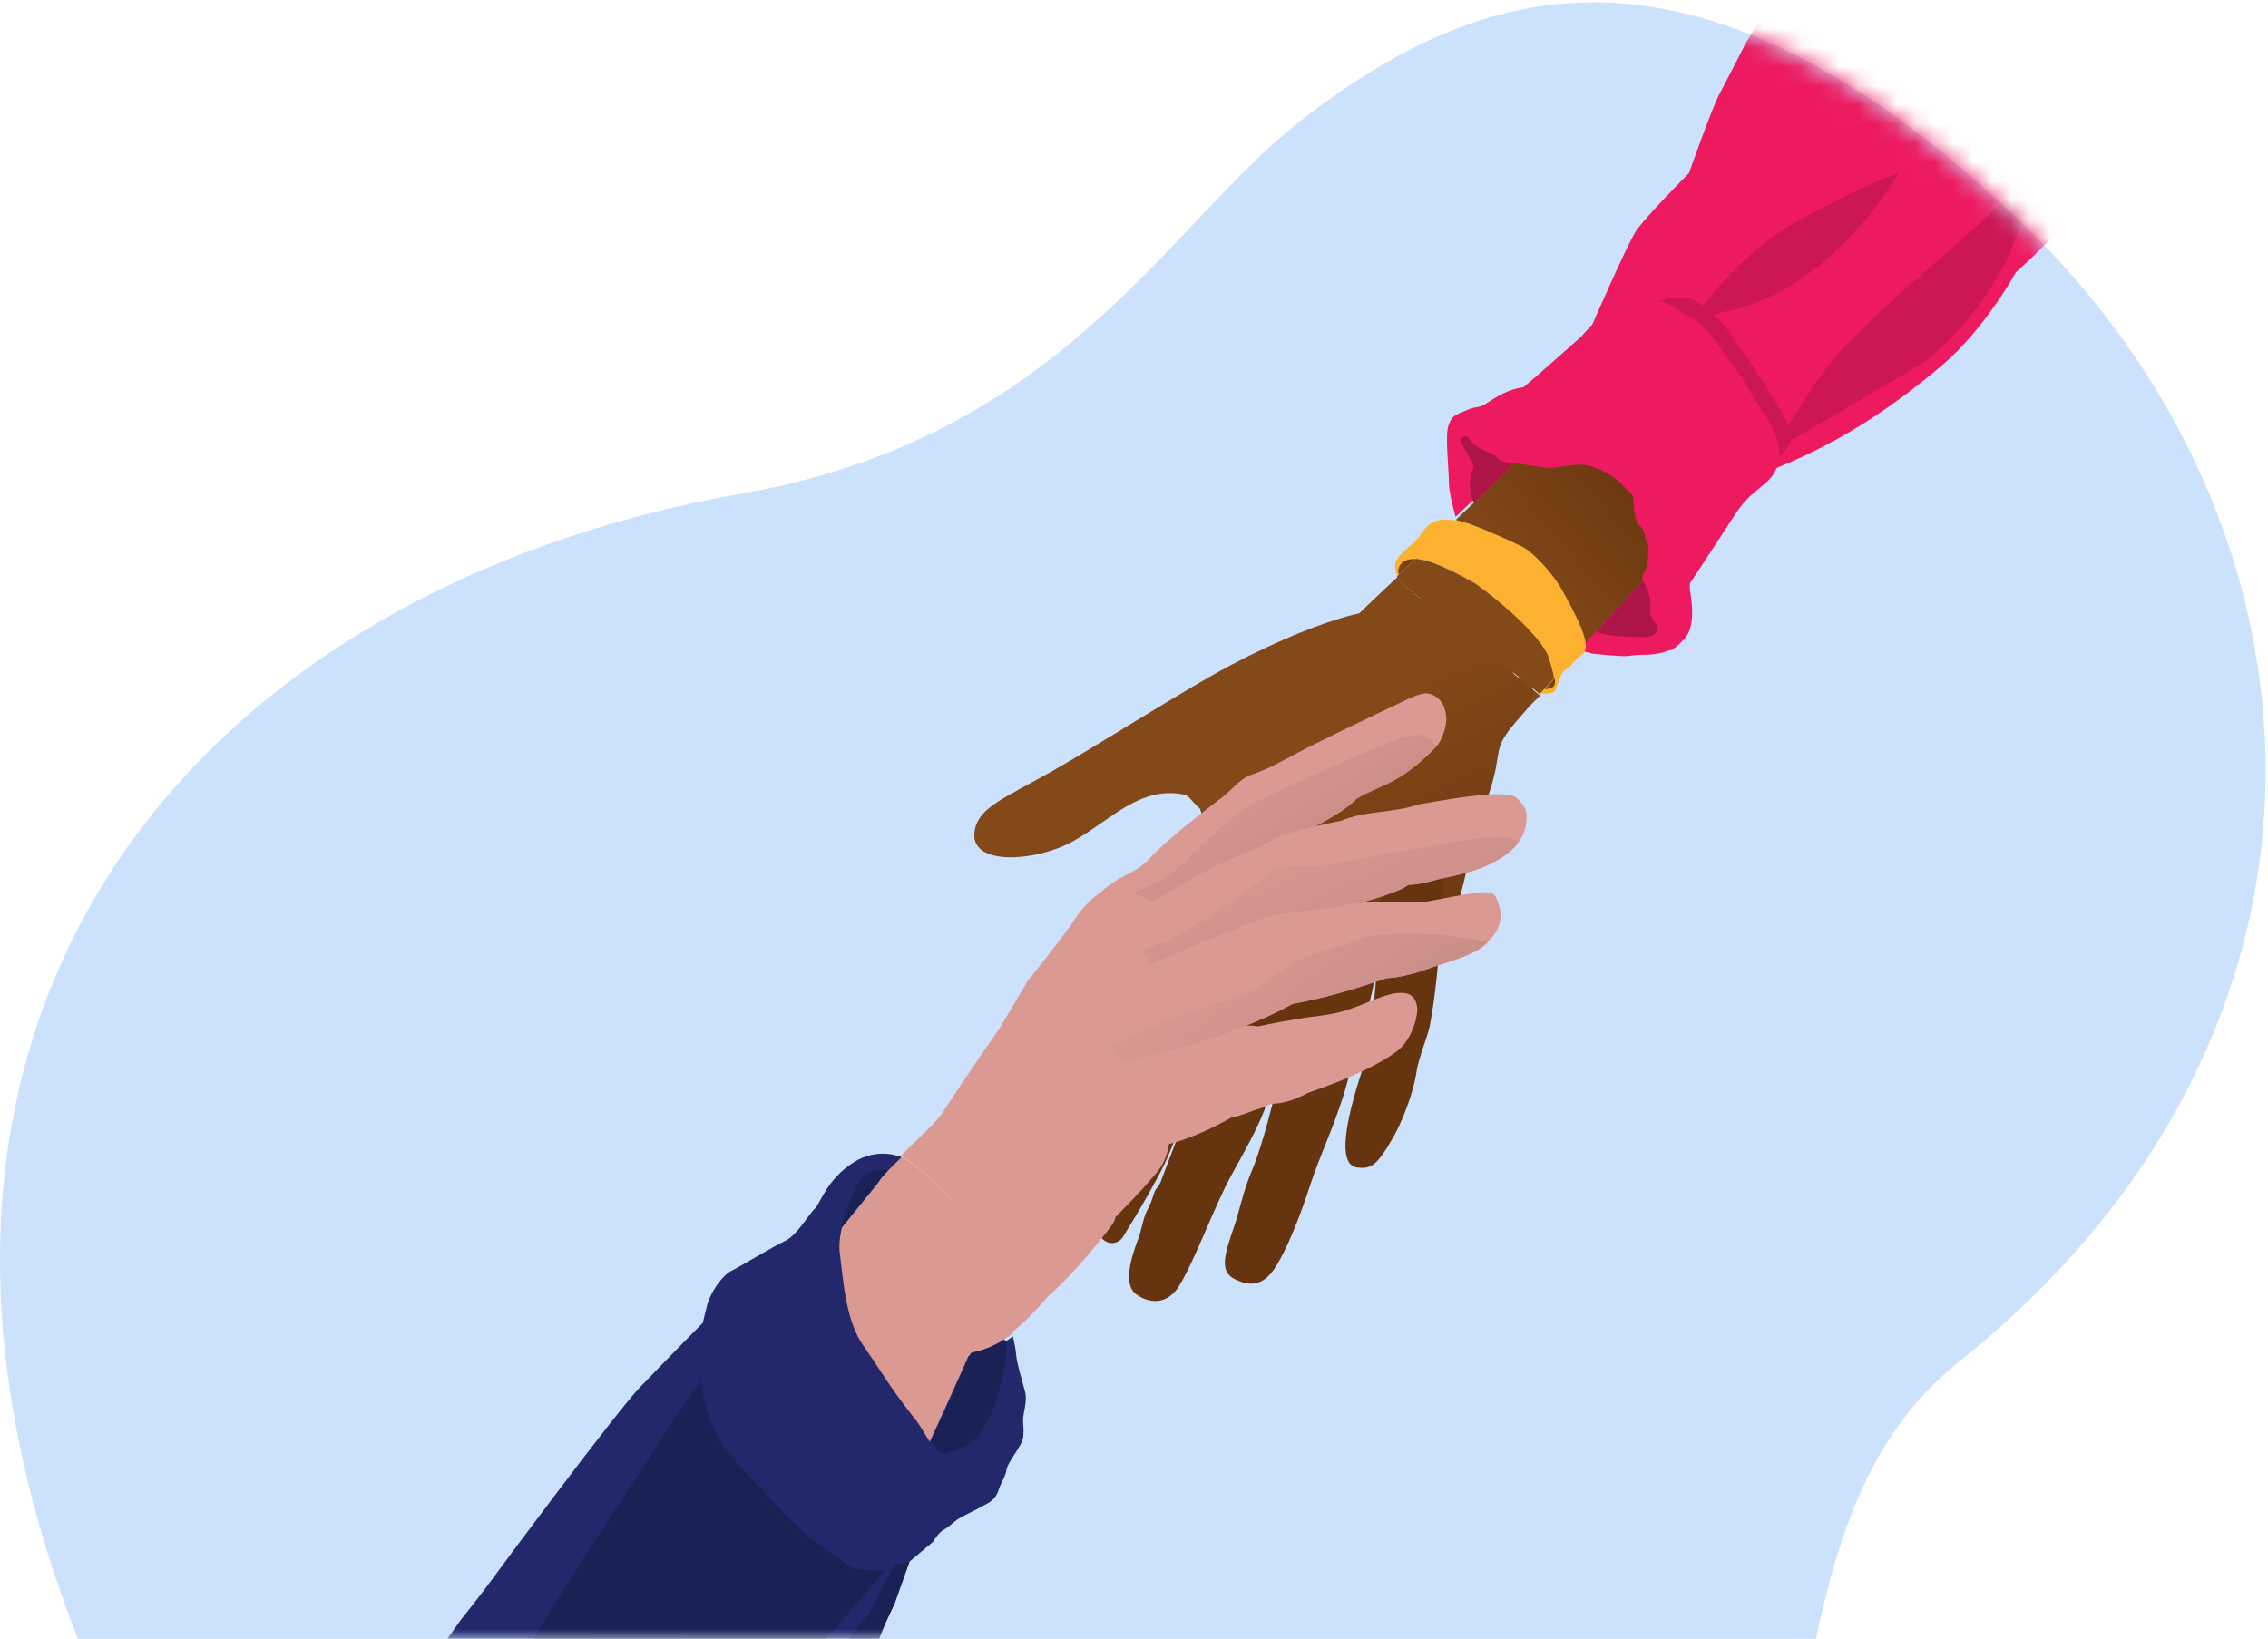 <svg width="119" height="86" viewBox="0 0 119 86" fill="none" xmlns="http://www.w3.org/2000/svg">
<path d="M105.825 11.447C88.814 -4.671 77.57 -0.904 68.259 6.327C61.255 11.765 55.764 22.949 38.931 25.902C10.591 30.87 -8.842 52.938 4.083 85.999H95.28C96.572 80.019 98.328 75.026 102.787 71.464C124.615 54.016 122.837 27.562 105.825 11.447V11.447Z" fill="#CCE2FC"/>
<mask id="mask0_12524_19504" style="mask-type:alpha" maskUnits="userSpaceOnUse" x="0" y="0" width="119" height="86">
<path d="M105.825 11.447C88.814 -4.671 77.57 -0.904 68.259 6.327C61.255 11.765 55.764 22.949 38.931 25.902C10.591 30.87 -8.842 52.938 4.083 85.999H95.28C96.572 80.019 98.328 75.026 102.787 71.464C124.615 54.016 122.837 27.562 105.825 11.447V11.447Z" fill="white"/>
</mask>
<g mask="url(#mask0_12524_19504)">
<path d="M80.763 36.466C80.782 36.485 80.796 36.496 80.806 36.504C79.685 37.656 78.767 38.488 77.837 39.4C76.296 40.91 65.551 37.682 71.602 31.909C72.217 31.322 72.794 30.779 73.337 30.272C73.393 30.433 73.469 30.565 73.541 30.622C78.154 34.341 80.64 36.351 80.763 36.466V36.466Z" fill="#844919"/>
<path d="M82.833 34.198C82.602 34.448 82.379 34.69 82.17 34.923C81.956 35.161 81.75 35.386 81.552 35.6C81.519 35.306 81.39 34.89 81.219 34.369C80.722 33.306 78.92 31.697 77.407 30.607C75.541 29.537 74.707 29.312 74.273 29.293C75.051 28.575 75.758 27.926 76.416 27.314C76.542 27.76 76.652 28.101 76.652 28.101C76.652 28.101 77.19 28.738 77.544 29.409C77.898 30.081 80.925 32.828 81.959 33.602C82.402 33.932 82.67 34.106 82.833 34.198V34.198Z" fill="#844919"/>
<path d="M113.685 1.255C112.737 2.398 111.692 3.564 110.585 4.739C106.174 9.414 100.755 14.217 96.35 18.251C92.359 21.906 90.503 25.011 88.17 27.96C87.526 28.774 86.832 29.582 86.133 30.368C86.082 30.148 86.189 29.946 86.305 29.731C86.447 29.466 86.387 29.148 86.441 28.851C86.496 28.555 86.325 28.243 86.273 28.083C86.222 27.924 86.296 27.767 85.948 27.395C85.6 27.023 85.677 25.927 85.612 25.86C85.546 25.793 85.487 25.68 84.95 25.163C84.413 24.645 83.606 24.287 83.05 24.216C82.495 24.144 81.731 24.374 81.284 24.372C80.935 24.369 79.978 24.204 79.379 24.095C81.159 22.166 82.793 20.01 84.99 16.452C85.469 15.676 87.004 13.108 87.532 12.336C88.591 10.785 88.851 8.961 89.7 7.641C93.577 1.603 95.622 -1.811 96.88 -3.921C98.754 -7.062 98.882 -7.309 100.714 -9.009C105.227 -13.196 121.7 -8.413 113.685 1.255V1.255Z" fill="#844919"/>
<path d="M79.341 35.168C79.481 35.844 80.707 35.456 80.381 36.774C80.257 37.276 78.866 38.332 78.655 39.341C78.445 40.35 78.566 40.635 77.551 43.182C77.044 44.455 76.945 46.92 75.87 48.886C73.971 52.362 66.646 51.539 65.252 50.302C63.154 48.441 64.163 46.047 62.902 42.246C62.053 39.688 67.314 36.718 71.302 33.064C75.288 29.409 78.767 32.407 79.342 35.168L79.341 35.168Z" fill="url(#paint0_linear_12524_19504)"/>
<path d="M75.711 43.861C75.739 45.666 75.642 50.658 75.009 53.887C74.928 54.303 74.408 55.612 74.323 56.239C74.168 57.388 73.525 58.915 73.18 59.538C72.251 61.217 71.928 61.342 71.236 61.273C70.594 61.211 70.095 60.343 71.477 56.152C71.655 55.614 71.626 55.324 71.76 54.702C72.603 50.754 71.978 46.786 73.032 45.349C74.083 43.911 75.701 43.097 75.712 43.86L75.711 43.861Z" fill="#66340E"/>
<path d="M69.632 48.041C68.854 50.381 67.756 54.645 66.305 58.343C65.742 59.778 64.739 61.35 64.257 62.358C63.367 64.224 62.535 66.433 61.852 67.508C61.28 68.408 60.434 68.443 59.729 68.002C59.381 67.784 58.833 67.315 59.725 65.002C59.895 64.564 59.951 64.018 60.168 63.564C60.385 63.111 60.352 63.243 60.551 62.622C60.636 62.358 60.816 62.268 60.908 62.007C61.28 60.963 61.768 59.852 62.111 58.643C63.478 53.843 64.467 49.546 66.347 46.417C67.435 44.609 69.926 47.152 69.63 48.043L69.632 48.041Z" fill="#66340E"/>
<path d="M72.161 49.355C72.638 50.662 71.424 54.01 70.672 56.851C70.166 58.762 69.261 60.604 68.778 62.093C68.218 63.823 67.471 65.741 66.802 66.673C66.193 67.523 65.492 67.483 64.772 67.122C63.973 66.723 64.252 65.816 64.741 64.409C65.028 63.584 65.203 62.578 65.691 61.421C65.986 60.718 66.281 59.738 66.502 58.931C67.284 56.094 67.923 52.664 68.486 50.363C68.78 49.163 68.91 48.423 69.336 47.905C70.582 46.394 71.89 48.616 72.159 49.356L72.161 49.355Z" fill="#66340E"/>
<path d="M67.973 46.048C67.973 46.048 65.238 51.532 63.46 55.008C62.51 56.865 61.881 59.645 60.879 61.528C59.844 63.472 59.159 64.495 58.949 64.867C58.502 65.669 56.953 65.29 57.467 62.427C57.985 59.561 59.793 55.969 60.925 52.728C62.056 49.491 63.5 44.634 64.692 42.944C65.884 41.251 69.539 42.496 67.974 46.05L67.973 46.048Z" fill="#66340E"/>
<path d="M73.732 32.095C71.596 31.421 66.227 33.934 63.48 35.51C60.734 37.088 57.503 39.163 55.134 40.51C52.764 41.854 51.401 42.342 51.15 43.535C50.736 45.503 54.371 45.249 56.354 44.12C58.336 42.996 59.824 41.233 62.138 41.699C62.559 41.783 62.826 42.777 63.644 42.531C68.868 40.963 80.329 34.175 73.732 32.095Z" fill="#844919"/>
<path d="M108.077 11.97C107.199 13.043 105.776 14.284 105.776 14.284C105.776 14.284 104.15 17.279 101.832 19.227C99.514 21.175 96.826 23.098 93.238 24.547C92.989 24.95 93.141 24.843 92.728 25.269C92.109 25.82 91.628 26.078 91.001 27.055C90.374 28.034 88.689 30.584 88.689 30.584C88.689 30.584 88.636 30.652 88.67 30.959C88.704 31.267 89.043 32.816 88.38 33.524C87.718 34.232 87.576 34.124 87.576 34.124C87.576 34.124 87.085 34.349 86.405 34.359C85.725 34.37 85.688 34.403 85.335 34.43C84.983 34.455 83.6 34.309 83.6 34.309L82.97 34.161C82.97 34.161 82.943 34.188 82.728 34.063C83.02 33.744 83.327 33.411 83.646 33.068C83.578 33.041 83.51 33.011 83.445 32.978C82.63 32.568 77.851 28.032 77.446 26.683C77.394 26.511 77.351 26.36 77.314 26.228C77.01 26.521 76.698 26.819 76.373 27.127C76.211 26.532 76.023 25.754 76.023 25.342C76.023 24.617 75.808 22.841 76.004 22.317C76.201 21.793 76.326 21.795 76.939 21.532C77.551 21.269 77.558 21.463 78.054 21.128C78.55 20.792 79.207 20.405 79.929 20.325C80.511 19.852 82.943 17.683 82.943 17.683L83.558 17.003C83.558 17.003 85.321 12.963 85.797 12.195C86.272 11.427 88.617 9.088 88.617 9.088C88.617 9.088 89.807 5.717 90.186 5.001C90.564 4.286 91.644 2.181 91.644 2.181L102.73 -15.366L120.256 -4.216C120.256 -4.216 108.956 10.896 108.077 11.97Z" fill="#ED1A60"/>
<path d="M86.356 29.876C86.5 29.612 86.44 29.296 86.496 29.001C86.552 28.706 86.381 28.397 86.329 28.238C86.278 28.079 86.354 27.924 86.005 27.555C85.657 27.185 85.738 26.096 85.672 26.029C85.606 25.963 85.547 25.85 85.01 25.337C84.473 24.823 83.663 24.469 83.105 24.399C82.548 24.328 81.781 24.558 81.331 24.556C80.982 24.554 80.021 24.392 79.42 24.284C78.763 24.987 78.087 25.66 77.356 26.361C77.051 26.652 76.737 26.949 76.411 27.255C76.534 27.703 76.643 28.045 76.643 28.045C76.643 28.045 77.178 28.685 77.528 29.359C77.879 30.034 80.89 32.79 81.918 33.567C82.359 33.898 82.626 34.073 82.788 34.165C83.081 33.847 83.39 33.516 83.711 33.175C84.494 32.34 85.342 31.441 86.182 30.509C86.131 30.291 86.24 30.09 86.356 29.876V29.876Z" fill="url(#paint1_linear_12524_19504)"/>
<path d="M79.374 24.319C78.718 25.023 78.042 25.696 77.311 26.396C77.059 25.494 77.125 25.425 77.155 25.048C77.191 24.614 77.437 24.666 77.234 24.235C77.031 23.804 76.215 22.811 77.006 22.902C77.006 22.902 77.142 23.215 77.482 23.427C77.821 23.64 78.133 23.759 78.397 23.886C78.662 24.013 78.563 24.168 78.968 24.243C79.059 24.26 79.201 24.287 79.374 24.319V24.319Z" fill="#AD1548"/>
<path d="M86.052 33.427C85.519 33.397 84.551 33.455 83.764 33.145C84.545 32.308 85.391 31.407 86.229 30.473C86.24 30.525 86.262 30.579 86.293 30.633C86.461 30.916 86.638 31.559 86.601 31.791C86.564 32.022 86.55 32.215 86.682 32.451C86.814 32.687 87.003 32.83 86.939 33.07C86.875 33.309 86.632 33.461 86.052 33.427Z" fill="#AD1548"/>
<path d="M88.899 16.68C88.899 16.68 90.985 13.463 94.262 11.636C97.539 9.808 99.633 9.067 99.633 9.067C99.633 9.067 96.127 15.253 90.583 16.339C89.324 16.614 89.173 16.883 89.173 16.883C89.173 16.883 89.133 16.877 88.898 16.68L88.899 16.68Z" fill="#CC1754"/>
<path d="M93.312 22.95C93.312 22.95 93.637 22.735 94.308 21.593C94.98 20.451 96.042 18.829 97.371 17.604C99.205 15.666 104 11.775 105.413 10.26C106.6 9.06 106.956 9.054 106.956 9.054C106.956 9.054 105.91 12.364 105.298 13.62C104.685 14.875 102.772 17.983 100.24 19.444C97.708 20.905 94.397 22.906 94.043 23.065C93.69 23.224 93.373 23.356 93.373 23.356C93.373 23.356 93.408 23.213 93.314 22.95L93.312 22.95Z" fill="#CC1754"/>
<path d="M87.027 15.787C87.027 15.787 87.604 15.896 88.011 16.224C88.418 16.552 89.143 16.736 89.932 17.793C90.892 19.145 91.494 19.935 91.558 20.089C91.623 20.242 92.539 21.693 92.784 22.085C93.03 22.478 93.472 23.281 93.338 23.992C93.927 23.26 94.395 23.179 93.368 21.422C92.341 19.665 90.668 17.341 90.668 17.341C90.668 17.341 89.499 15.859 88.648 15.672C87.797 15.485 87.027 15.787 87.027 15.787V15.787Z" fill="#CC1754"/>
<path d="M81.565 35.613C81.382 35.809 81.206 35.996 81.034 36.176C80.953 36.261 80.873 36.345 80.793 36.426C80.782 36.419 80.769 36.407 80.75 36.388C80.627 36.274 78.131 34.281 73.501 30.594C73.429 30.537 73.353 30.406 73.296 30.245C73.334 30.211 73.371 30.175 73.409 30.14C73.71 29.859 74.001 29.588 74.281 29.327C74.716 29.344 75.551 29.566 77.418 30.629C78.932 31.715 80.735 33.319 81.232 34.381C81.403 34.902 81.532 35.318 81.565 35.613V35.613Z" fill="#844919"/>
<path d="M83.069 34.297C82.572 34.727 82.555 34.755 82.487 34.864C82.418 34.973 82.085 35.144 81.982 35.308C81.879 35.472 81.716 35.938 81.671 36.061C81.625 36.185 81.616 36.406 81.171 36.395C80.797 36.386 80.824 36.465 80.77 36.422C80.85 36.341 80.93 36.258 81.011 36.172C81.183 35.993 81.359 35.805 81.542 35.609C81.51 35.314 81.382 34.897 81.212 34.375C80.718 33.311 78.921 31.701 77.411 30.611C75.549 29.542 74.715 29.319 74.281 29.301C74.001 29.562 73.71 29.832 73.408 30.113C73.371 30.149 73.334 30.184 73.296 30.219C73.198 29.939 73.159 29.57 73.299 29.345C73.522 28.991 74.228 28.483 74.457 28.17C74.684 27.857 74.816 27.598 75.189 27.413C75.563 27.229 75.796 27.259 76.428 27.311C77.061 27.363 79.327 28.43 79.849 28.679C80.371 28.927 81.46 30.02 82.04 31.1C82.622 32.181 83.565 33.867 83.069 34.297V34.297Z" fill="#FCB131"/>
<path d="M73.977 29.356C74.05 29.342 74.14 29.33 74.264 29.336C73.985 29.599 73.696 29.871 73.397 30.154C73.36 30.068 73.343 29.968 73.379 29.857C73.479 29.539 73.65 29.418 73.977 29.356Z" fill="url(#paint2_linear_12524_19504)"/>
<path d="M81.44 36.08C81.269 36.159 81.137 36.173 81.054 36.17C81.225 35.989 81.4 35.8 81.582 35.603C81.608 35.847 81.571 36.008 81.44 36.08Z" fill="url(#paint3_linear_12524_19504)"/>
<path d="M26.985 115.189C19.91 124.308 12.514 111.521 14.81 106.275C17.006 101.261 16.844 98.82 44.226 64.467C44.809 63.736 45.404 62.99 46.013 62.229C46.242 61.943 46.468 61.683 46.691 61.45C51.194 56.728 54.467 62.276 53.8 64.058C53.3 65.392 52.626 67.07 51.81 69.005C50.966 71.006 49.97 73.283 48.854 75.74C43.123 88.376 34.269 105.801 26.985 115.189Z" fill="#F3AE92"/>
<path d="M57.521 56.846C58.589 56.172 60.276 55.335 63.184 54.222C63.686 54.031 65.064 53.704 66.024 53.864C66.753 53.689 67.647 53.553 68.219 53.452C68.947 53.322 69.76 53.286 70.529 53.051C71.548 52.741 72.5 52.23 73.185 52.13C74.027 52.008 74.278 52.352 74.359 52.859C74.415 53.205 74.136 54.572 73.249 55.206C72.261 55.914 70.726 56.638 68.609 57.359C67.946 57.733 67.29 57.923 66.681 57.928C66.466 58.061 66.334 58.108 66.082 58.181C65.576 58.327 65.096 58.577 64.639 58.627C62.819 59.673 60.795 60.378 59.816 60.181C58.118 61.37 56.856 57.265 57.521 56.845L57.521 56.846Z" fill="#DB9993"/>
<path d="M75.404 39.128C75.379 39.156 75.345 39.191 75.305 39.234C74.966 39.593 74.105 40.44 73.099 40.981C72.504 41.303 71.875 41.508 71.186 41.909C70.244 42.998 66.535 44.452 65.623 45.377C64.55 46.465 63.531 47.452 62.716 48.222C61.632 49.249 60.91 49.895 60.91 49.895C58.291 52.253 56.045 49.044 57.178 47.51C57.6 46.937 57.864 46.645 58.698 46.127C59.067 45.899 59.773 45.636 60.233 45.136C61.268 44.013 63.047 42.665 64.146 41.829C64.623 41.465 65.068 40.859 65.648 40.661C66.771 40.277 67.406 39.832 68.752 39.161C70.384 38.349 71.769 37.679 73.733 36.754C74.23 36.52 74.638 36.34 74.939 36.395C75.508 36.499 75.837 37.02 75.882 37.598C75.925 38.153 75.622 38.89 75.404 39.128Z" fill="#DB9993"/>
<path d="M60.648 61.59C59.645 62.763 59.231 63.146 58.529 63.876C58.481 64.119 58.399 64.218 58.073 64.645C57.502 65.395 56.003 67.198 55.024 67.986C54.365 68.767 53.715 69.451 53.028 69.969C52.921 69.5 52.786 68.996 52.708 68.692C52.566 68.145 50.748 63.834 49.579 62.565C48.604 61.506 47.597 60.826 47.288 60.627C48.119 59.821 49.124 58.886 49.394 58.476C50.362 57.004 51.417 55.436 52.458 53.949L53.931 51.462C53.931 51.462 55.125 50.002 56.159 48.593C57.175 46.904 58.313 46.517 58.313 46.517C58.313 46.517 59.228 46.606 59.467 47.243C61.866 47.924 61.58 53.013 61.669 55.227C60.976 58.413 61.969 60.047 60.648 61.59Z" fill="#DB9993"/>
<path d="M75.315 39.229C74.976 39.588 74.114 40.433 73.107 40.974C72.512 41.295 71.882 41.499 71.192 41.9C70.249 42.988 66.537 44.44 65.624 45.364C64.55 46.45 63.529 47.436 62.714 48.205L59.359 46.847C59.359 46.847 60.444 46.653 62.026 45.4C64.996 42.122 66.877 41.629 67.329 41.418C67.781 41.207 71.983 39.2 73.772 38.648C74.675 38.37 75.108 38.767 75.315 39.229V39.229Z" fill="url(#paint4_linear_12524_19504)"/>
<path d="M49.518 80.279C49.227 80.439 48.954 80.915 48.954 80.915L47.709 81.964L47.674 82.062L46.873 84.287C46.873 84.287 46.058 85.885 45.915 86.634C45.773 87.384 44.139 89.407 43.8 89.957C43.461 90.506 41.755 93.478 41.755 93.478C41.755 93.478 40.666 95.34 39.08 98.018C35.485 104.086 29.337 114.346 27.519 116.643C24.899 119.954 14.905 107.713 12.855 105.43C10.805 103.147 18.752 92.659 18.752 92.659L24.179 85.01C24.179 85.01 25.313 83.587 25.766 82.957C26.22 82.327 32.284 74.163 33.556 72.827C34.829 71.492 36.875 69.422 36.875 69.422L37.086 68.562C37.296 67.704 38.011 66.856 38.365 66.697C38.719 66.539 40.567 65.412 41.196 65.121C41.824 64.83 42.491 63.646 42.753 63.43C43.014 63.213 43.369 61.91 44.75 61.024C46.05 60.163 47.304 60.724 47.304 60.724C47.304 60.724 47.338 60.746 47.4 60.785C46.873 61.298 46.417 61.759 46.264 61.997C43.542 66.233 48.438 71.527 50.935 71.132C51.25 70.409 51.549 69.712 51.831 69.046C52.181 69.584 52.443 69.97 52.552 70.106C52.627 70.199 52.683 70.307 52.724 70.426C52.867 70.335 53.006 70.237 53.145 70.132C53.232 70.505 53.302 70.859 53.313 71.069C53.34 71.544 53.682 72.598 53.795 73.089C53.909 73.581 53.662 74.188 53.677 74.579C53.692 74.97 53.726 74.915 53.69 75.388C53.654 75.862 52.875 76.707 52.811 77.124C52.745 77.54 52.574 77.662 52.384 78.229C52.195 78.796 51.731 78.924 51.52 79.059C51.309 79.193 50.464 79.577 50.236 79.739C50.008 79.9 49.809 80.119 49.518 80.279V80.279Z" fill="#23276C"/>
<path d="M52.766 68.742C52.623 68.198 50.797 63.908 49.623 62.645C48.644 61.591 47.632 60.914 47.321 60.716C46.791 61.225 46.331 61.682 46.176 61.919C43.432 66.125 48.349 71.393 50.862 71.004C51.509 70.904 52.101 70.66 52.663 70.305C52.806 70.215 52.947 70.117 53.087 70.013C52.979 69.546 52.844 69.044 52.766 68.742V68.742Z" fill="#DB9993"/>
<path d="M49.55 76.279C49.354 76.301 49.099 75.998 48.859 75.642C49.606 74.006 50.301 72.449 50.931 71.002C51.573 70.901 52.162 70.654 52.72 70.297C52.997 71.103 52.565 72.448 52.295 73.429C51.983 74.556 51.504 74.916 51.415 75.266C51.327 75.618 49.963 76.234 49.55 76.279Z" fill="#1A2154"/>
<path d="M46.587 61.43C46.364 61.663 46.138 61.922 45.909 62.209C45.3 62.969 44.705 63.715 44.122 64.447C44.261 63.875 44.516 63.212 44.904 62.371C45.391 61.312 46.122 61.3 46.587 61.43V61.43Z" fill="#1A2154"/>
<path d="M48.785 75.659C48.52 75.267 48.272 74.808 48.146 74.649C47.907 74.346 47.286 73.552 46.79 72.835C46.295 72.118 46.178 71.893 45.255 70.552C44.332 69.213 44.217 66.858 44.079 65.909C44.012 65.442 44.04 64.973 44.177 64.421C44.765 63.695 45.364 62.954 45.978 62.199C46.209 61.915 46.437 61.657 46.662 61.426C46.926 61.499 47.104 61.617 47.104 61.617C47.104 61.617 50.268 66.671 51.775 68.964C50.921 70.953 49.913 73.216 48.785 75.659V75.659Z" fill="#DB9993"/>
<path d="M79.6 44.297C79.33 44.628 78.984 44.883 78.644 45.093C77.855 45.582 76.874 45.85 75.732 46.082C75.152 46.2 74.618 46.423 73.878 46.441C72.92 47.184 68.709 47.917 66.636 48.799C63.776 49.823 62.38 50.812 60.716 51.496C60.448 51.606 59.994 51.365 59.573 50.959C58.738 50.153 58.035 48.697 59.182 48.066C60.959 47.088 63.344 45.453 65.77 44.587C66.534 44.315 66.906 43.867 67.626 43.71C68.412 43.485 69.302 43.291 70.385 43.069C71.556 42.555 73.331 42.632 74.362 42.228C77.381 41.687 79.38 41.432 79.697 41.998C80.006 42.294 80.126 42.582 80.098 42.936C80.086 43.504 79.887 43.943 79.6 44.297V44.297Z" fill="#DB9993"/>
<path d="M79.614 44.297C79.344 44.628 78.998 44.882 78.657 45.093C77.869 45.581 76.888 45.849 75.746 46.082C75.166 46.2 74.632 46.423 73.892 46.441C72.934 47.184 68.724 47.917 66.651 48.799C63.79 49.823 62.394 50.812 60.73 51.496C60.462 51.606 60.009 51.365 59.588 50.959C60.249 50.947 60.271 50.637 60.319 50.559C60.404 50.423 59.825 49.907 59.825 49.907C62.467 49.128 65.992 46.316 66.575 45.845C67.159 45.373 68.097 45.468 69.224 45.415C70.352 45.36 76.274 44.015 78.512 43.935C79.261 43.876 79.556 44.044 79.614 44.297Z" fill="url(#paint5_linear_12524_19504)"/>
<path d="M78.049 49.454C77.837 49.655 77.589 49.828 77.321 49.963C76.572 50.337 75.915 50.488 74.292 51.05C74.006 51.122 73.394 51.305 72.746 51.335C72.222 51.489 70.23 52.249 67.821 52.68C64.178 54.675 60.25 55.319 59.311 55.617C58.961 55.727 58.564 55.438 58.295 54.943C57.857 54.143 57.753 52.803 58.721 51.749C59.759 50.623 62.954 49.55 66.127 48.23C67.785 47.751 68.997 47.861 70.789 47.463C72.051 47.183 74.018 47.52 75.092 47.27C78.569 46.597 78.381 46.69 78.668 47.573C78.888 48.253 78.587 48.943 78.049 49.454V49.454Z" fill="#DB9993"/>
<path d="M78.064 49.458C77.852 49.659 77.605 49.832 77.336 49.966C76.587 50.34 75.93 50.491 74.307 51.054C74.021 51.125 73.408 51.308 72.761 51.339C72.236 51.492 70.243 52.252 67.834 52.683C64.191 54.678 60.262 55.321 59.322 55.619C58.972 55.73 58.575 55.44 58.306 54.946C58.628 54.764 58.968 54.587 59.286 54.398C60.447 53.706 65.463 52.134 65.463 52.134C65.463 52.134 66.747 51.315 67.556 50.707C68.366 50.098 70.304 49.742 71.199 49.34C72.094 48.937 73.791 49.037 74.659 49.022C75.411 49.01 77.206 49.192 78.064 49.458V49.458Z" fill="url(#paint6_linear_12524_19504)"/>
<path d="M44.167 81.873C44.167 81.873 44.354 82.295 45.204 82.373C46.054 82.45 46.467 82.405 46.467 82.405C46.467 82.405 38.111 91.941 36.76 93.912C35.408 95.883 32.868 100.08 31.023 100.673C29.179 101.267 25.086 100.52 23.007 98.906C20.928 97.293 24.069 90.575 25.952 89.091C27.836 87.607 31.711 85.395 33.946 84.896C36.181 84.396 41.764 83.258 42.816 82.701C43.868 82.143 44.165 81.872 44.165 81.872L44.167 81.873Z" fill="#1A2154"/>
<path d="M39.193 97.951C39.08 97.821 39.012 97.618 39.012 97.618C39.012 97.618 42.452 90.879 42.679 90.157C42.907 89.437 43.744 87.37 44.366 86.285C44.986 85.2 45.512 84.968 45.869 84.175C46.226 83.383 46.959 82.114 46.959 82.114C46.959 82.114 47.356 82.067 47.725 81.949L46.934 84.178C46.934 84.178 46.125 85.78 45.986 86.531C45.846 87.281 44.219 89.313 43.882 89.864C43.545 90.416 41.85 93.397 41.85 93.397C41.85 93.397 40.768 95.264 39.193 97.951V97.951Z" fill="#1A2154"/>
<path d="M36.781 72.496C36.781 72.496 36.969 74.674 38.198 76.209C39.426 77.744 40.026 78.122 40.34 78.549C40.653 78.976 42.122 80.433 42.735 80.895C43.347 81.357 44.616 82.002 44.423 82.415C43.226 83.721 37.897 85.17 35.996 85.956C34.095 86.742 27.476 90.888 26.117 90.49C24.758 90.093 34.236 76.385 34.734 75.479C35.233 74.573 36.78 72.496 36.78 72.496L36.781 72.496Z" fill="#1A2154"/>
</g>
<defs>
<linearGradient id="paint0_linear_12524_19504" x1="70.591" y1="36.35" x2="78.195" y2="52.873" gradientUnits="userSpaceOnUse">
<stop stop-color="#844919"/>
<stop offset="1" stop-color="#66340E"/>
</linearGradient>
<linearGradient id="paint1_linear_12524_19504" x1="78.839" y1="31.472" x2="87.721" y2="23.927" gradientUnits="userSpaceOnUse">
<stop stop-color="#844919"/>
<stop offset="1" stop-color="#66340E"/>
</linearGradient>
<linearGradient id="paint2_linear_12524_19504" x1="73.275" y1="30.083" x2="74.538" y2="29.017" gradientUnits="userSpaceOnUse">
<stop stop-color="#844919"/>
<stop offset="1" stop-color="#66340E"/>
</linearGradient>
<linearGradient id="paint3_linear_12524_19504" x1="81.097" y1="36.268" x2="81.913" y2="35.58" gradientUnits="userSpaceOnUse">
<stop stop-color="#844919"/>
<stop offset="1" stop-color="#66340E"/>
</linearGradient>
<linearGradient id="paint4_linear_12524_19504" x1="65.586" y1="38.855" x2="70.742" y2="47.336" gradientUnits="userSpaceOnUse">
<stop stop-color="#DB9993"/>
<stop offset="1" stop-color="#BF8782"/>
</linearGradient>
<linearGradient id="paint5_linear_12524_19504" x1="68.18" y1="41.96" x2="74.016" y2="55.438" gradientUnits="userSpaceOnUse">
<stop stop-color="#DB9993"/>
<stop offset="1" stop-color="#BF8782"/>
</linearGradient>
<linearGradient id="paint6_linear_12524_19504" x1="65.662" y1="47.547" x2="74.018" y2="59.074" gradientUnits="userSpaceOnUse">
<stop stop-color="#DB9993"/>
<stop offset="1" stop-color="#BF8782"/>
</linearGradient>
</defs>
</svg>
